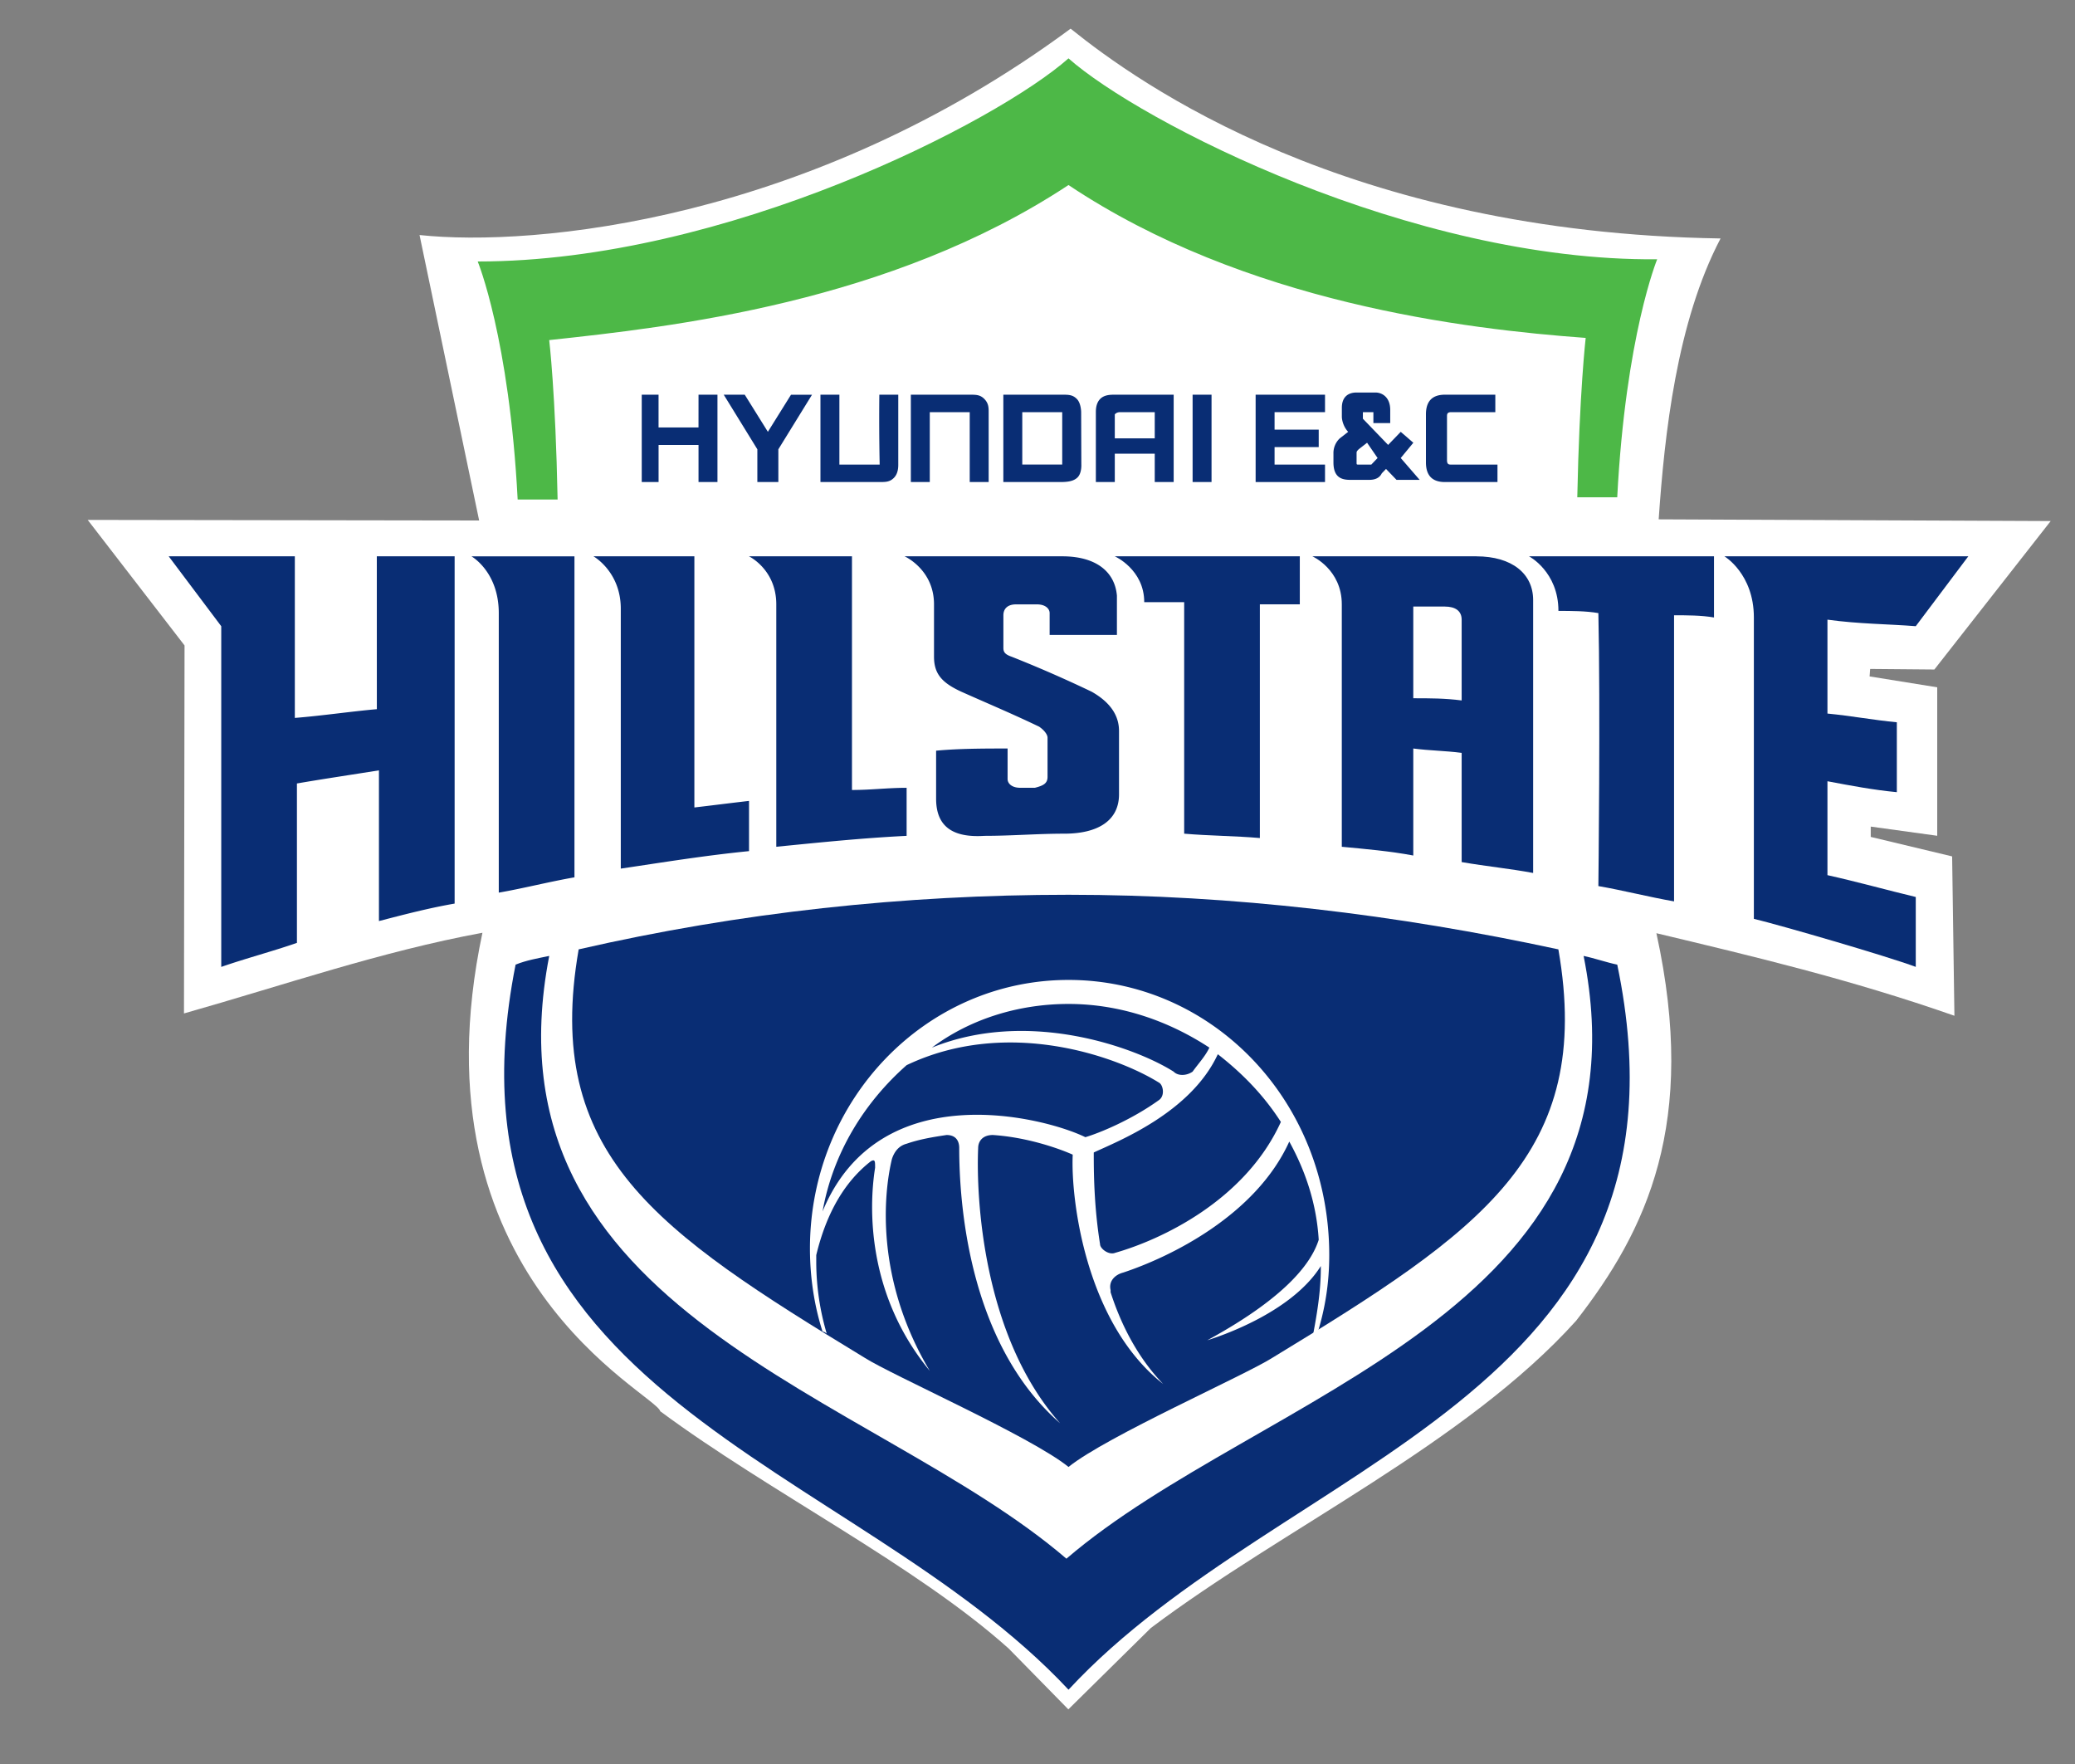 <svg xmlns="http://www.w3.org/2000/svg" xml:space="preserve" width="80" height="68" fill="none" viewBox="0 0 80 68"><rect x="0" y="0" width="80" height="68" fill="#808080" stroke="none"/><path d="M16.175 9.06c4.403.47 15.038-.515 25.102-7.955 2.635 2.121 10.643 7.864 25.058 8.087-1.693 3.225-2.16 7.546-2.386 10.828l15.114.066-4.485 5.723-2.475-.022-.022.288 2.607.42v5.723l-2.563-.354v.398l3.138.751.088 6.143c-4.023-1.408-7.754-2.29-11.49-3.182 1.604 7.33-.384 11.456-3.094 14.938-4.261 4.73-11.306 8.011-16.396 11.844l-3.182 3.138-2.298-2.343c-3.583-3.214-9.238-6.04-13.435-9.148-.168-.684-9.679-5.147-6.856-18.446-3.903.718-7.657 2.02-11.507 3.11l.022-14.186-3.734-4.839 15.092.022z" style="display:inline;fill:#fff;fill-opacity:1;stroke-width:.945"/><g style="display:inline"><path fill="#fff" d="M41.195 7.133c6.809 4.546 15.32 5.556 19.94 5.893 0 0-.243 2.104-.324 6.145h1.54c.324-6.23 1.54-9.176 1.54-9.176-9.484.084-19.94-5.304-22.696-7.745-2.756 2.441-13.212 7.83-22.777 7.83 0 0 1.216 2.946 1.54 9.175h1.54c-.08-4.125-.324-6.145-.324-6.145 4.701-.505 13.131-1.431 20.021-5.977z" style="fill:#4db847;fill-opacity:1"/><path fill="#fff" d="M60.082 36.597c-6.241-1.347-12.563-2.105-18.886-2.105-6.322 0-12.645.674-18.886 2.105-1.378 7.913 2.999 10.86 11.024 15.742 1.053.674 6.403 3.031 7.862 4.21 1.46-1.179 6.809-3.536 7.863-4.21 8.024-4.882 12.401-7.829 11.023-15.742z" style="fill:#092d74;fill-opacity:1"/><path fill="#fff" d="M41.196 65.136c8.268-8.924 24.642-11.197 21.156-27.95-.405-.084-.892-.252-1.297-.336 2.756 13.806-12.483 16.837-19.94 23.235-7.457-6.398-22.615-9.43-19.94-23.235-.405.084-.892.168-1.297.336-3.323 16.753 12.97 19.026 21.318 27.95z" style="display:inline;fill:#092d74;fill-opacity:1"/><path fill="#000" d="M41.197 37.775c-5.512 0-9.97 4.63-9.97 10.355 0 1.094.162 2.189.486 3.2.081 0 .162.083.162.083a9.822 9.822 0 0 1-.405-2.694v-.336c.405-1.684 1.134-2.863 2.107-3.62.162-.084.162 0 .162.252-.243 1.516-.324 4.883 2.108 7.83-2.108-3.536-1.783-6.82-1.46-8.166.082-.253.244-.506.568-.59.486-.168.973-.252 1.54-.336.487 0 .487.42.487.505 0 2.02.324 7.492 3.89 10.607-2.999-3.367-3.242-8.755-3.16-10.607 0-.253.161-.505.566-.505 1.297.084 2.513.505 3.08.757-.08 1.684.487 6.482 3.486 8.84-.973-1.01-1.621-2.273-2.026-3.536v-.084c-.081-.337.162-.59.486-.674 1.783-.59 5.107-2.189 6.403-5.05.649 1.178 1.054 2.44 1.135 3.787-.243.758-1.053 2.105-4.296 3.873.81-.253 3.324-1.179 4.377-2.862v.084c0 .926-.162 1.852-.324 2.694.081 0 .162-.084.162-.084.324-1.01.487-2.02.487-3.115 0-5.977-4.54-10.608-10.051-10.608zm0 .926c2.026 0 3.89.674 5.43 1.684-.162.337-.405.59-.648.926-.243.168-.568.168-.73 0-1.459-.926-5.593-2.441-9.321-.926 1.459-1.094 3.323-1.684 5.269-1.684zM31.713 46.7c.405-2.273 1.621-4.21 3.242-5.64 3.89-1.852 8.106-.337 9.727.673.162.084.243.505 0 .674-1.054.757-2.27 1.262-2.837 1.43-1.54-.757-7.944-2.44-10.132 2.863zm11.267 1.6c-.243.084-.568-.169-.568-.337-.243-1.516-.243-2.863-.243-3.536.892-.42 3.729-1.515 4.783-3.788.972.757 1.783 1.6 2.431 2.61-1.378 3.03-4.62 4.545-6.403 5.05z" style="fill:#fff;fill-opacity:1"/><path fill="#fff" d="M51.085 15.888v-.673H48.41v3.367h2.675v-.673H49.14v-.674h1.702v-.673H49.14v-.674z" style="display:inline;fill:#092d74;fill-opacity:1"/><path fill="#fff" d="M57.651 18.582h-1.945c-.486 0-.73-.252-.73-.757v-1.852c0-.506.244-.758.73-.758h1.945v.673H55.95c-.162 0-.162.085-.162.169v1.683c0 .169.081.169.162.169h1.784v.673zM54.004 17.656l.486-.589-.486-.42-.486.504-.973-1.01v-.253h.405v.421h.649v-.505c0-.505-.325-.673-.568-.673h-.73c-.323 0-.567.168-.567.59v.336c0 .168.081.42.244.59l-.325.252a.778.778 0 0 0-.243.589v.337c0 .589.324.673.649.673h.73c.242 0 .404-.084.485-.252l.163-.169.405.421h.892zm-.892 0-.162.169-.08.084h-.487c-.081 0-.081 0-.081-.084v-.337c0-.084 0-.084.08-.168l.325-.253zM26.93 16.478h-1.54v-1.263h-.648v3.367h.649v-1.43h1.54v1.43h.73v-3.367h-.73zM42.412 15.383c-.162.169-.162.421-.162.505v2.694h.73v-1.094h1.54v1.094h.73v-3.367h-2.27c-.163 0-.406 0-.568.168zm.81.505h1.298v1.01h-1.54v-.925c.08-.085.162-.085.243-.085zM37.387 15.215h-2.27v3.367h.73v-2.694H37.387v2.694h.73v-2.694c0-.168 0-.336-.163-.505-.162-.168-.324-.168-.567-.168zM33.915 17.909h-1.553v-2.694h-.73v3.367h2.27c.244 0 .406 0 .568-.168.162-.168.162-.421.162-.505v-2.694h-.73c-.01.89-.005 1.807.013 2.694zM41.683 15.888s0-.336-.162-.505c-.163-.168-.325-.168-.568-.168h-2.27v3.367h2.19c.242 0 .515-.016.677-.185.162-.168.14-.5.14-.5zm-.73 2.02h-1.54v-2.02H40.953v.169zM29.605 16.646l-.892-1.431h-.81l1.296 2.105v1.262h.81V17.32l1.298-2.104h-.81zM46.71 15.215h-.73v3.367h.73zM26.85 21.445H22.88s1.054.59 1.054 2.02v10.019c1.702-.253 3.242-.505 4.944-.674v-1.936c-.73.084-1.378.168-2.107.253v-9.682zM32.847 21.445h-3.972s1.054.505 1.054 1.852v9.345c1.702-.169 3.323-.337 5.025-.421v-1.852c-.73 0-1.378.084-2.107.084zM19.23 23.634V34.41c.972-.169 1.945-.421 2.918-.59V21.446h-3.972s1.054.59 1.054 2.19zM14.529 27.338c-.973.084-2.108.253-3.162.337v-6.23H6.504L8.53 24.14v13.133c.973-.337 1.946-.59 2.918-.926v-6.145c.973-.169 2.108-.337 3.162-.506v5.81c.972-.253 1.945-.506 2.918-.674V21.445h-3zM40.954 21.445h-6.079s1.135.505 1.135 1.852v2.02c0 .674.324 1.011 1.054 1.348 1.134.505 1.945.842 2.999 1.347.243.168.324.337.324.42v1.516c0 .253-.162.337-.487.42h-.567c-.324 0-.486-.167-.486-.336v-1.178c-.892 0-1.865 0-2.756.084v1.852c0 1.01.567 1.515 1.864 1.431 1.054 0 2.027-.084 3.08-.084 1.297 0 2.108-.505 2.108-1.516v-2.44c0-.422-.162-1.011-1.054-1.516a48.871 48.871 0 0 0-3.08-1.347c-.243-.084-.324-.169-.324-.337v-1.263c0-.252.162-.42.486-.42h.81c.325 0 .487.168.487.336v.842h2.594v-1.515c-.081-.926-.81-1.516-2.108-1.516z" style="fill:#092d74;fill-opacity:1"/><path fill="#fff" d="M42.98 21.445s1.135.505 1.135 1.768h1.54v8.924c.973.084 1.946.084 2.918.168v-9.008h1.54v-1.852zM58.95 21.445s1.134.59 1.134 2.105c.486 0 1.054 0 1.54.084.081 3.536 0 10.523 0 10.523.973.169 1.945.421 2.918.59V23.718c.487 0 1.054 0 1.54.085v-2.358zM56.92 21.445h-6.322s1.134.505 1.134 1.852v9.345c.892.084 1.865.168 2.756.337v-4.125c.649.084 1.216.084 1.865.168v4.21c.972.168 1.864.252 2.756.42V23.13c0-1.01-.81-1.684-2.189-1.684zm-.567 5.556c-.649-.084-1.216-.084-1.865-.084v-3.535h1.216c.405 0 .649.168.649.505v3.115zM73.86 24.14l2.027-2.695h-9.403s1.135.674 1.135 2.357V35.42c1.054.253 5.107 1.431 6.242 1.852v-2.694c-1.054-.252-2.27-.59-3.405-.842v-3.62c.892.169 1.783.337 2.675.421v-2.694c-.892-.084-1.783-.252-2.675-.336v-3.62c1.216.168 2.35.168 3.405.252z" style="display:inline;fill:#092d74;fill-opacity:1"/></g></svg>